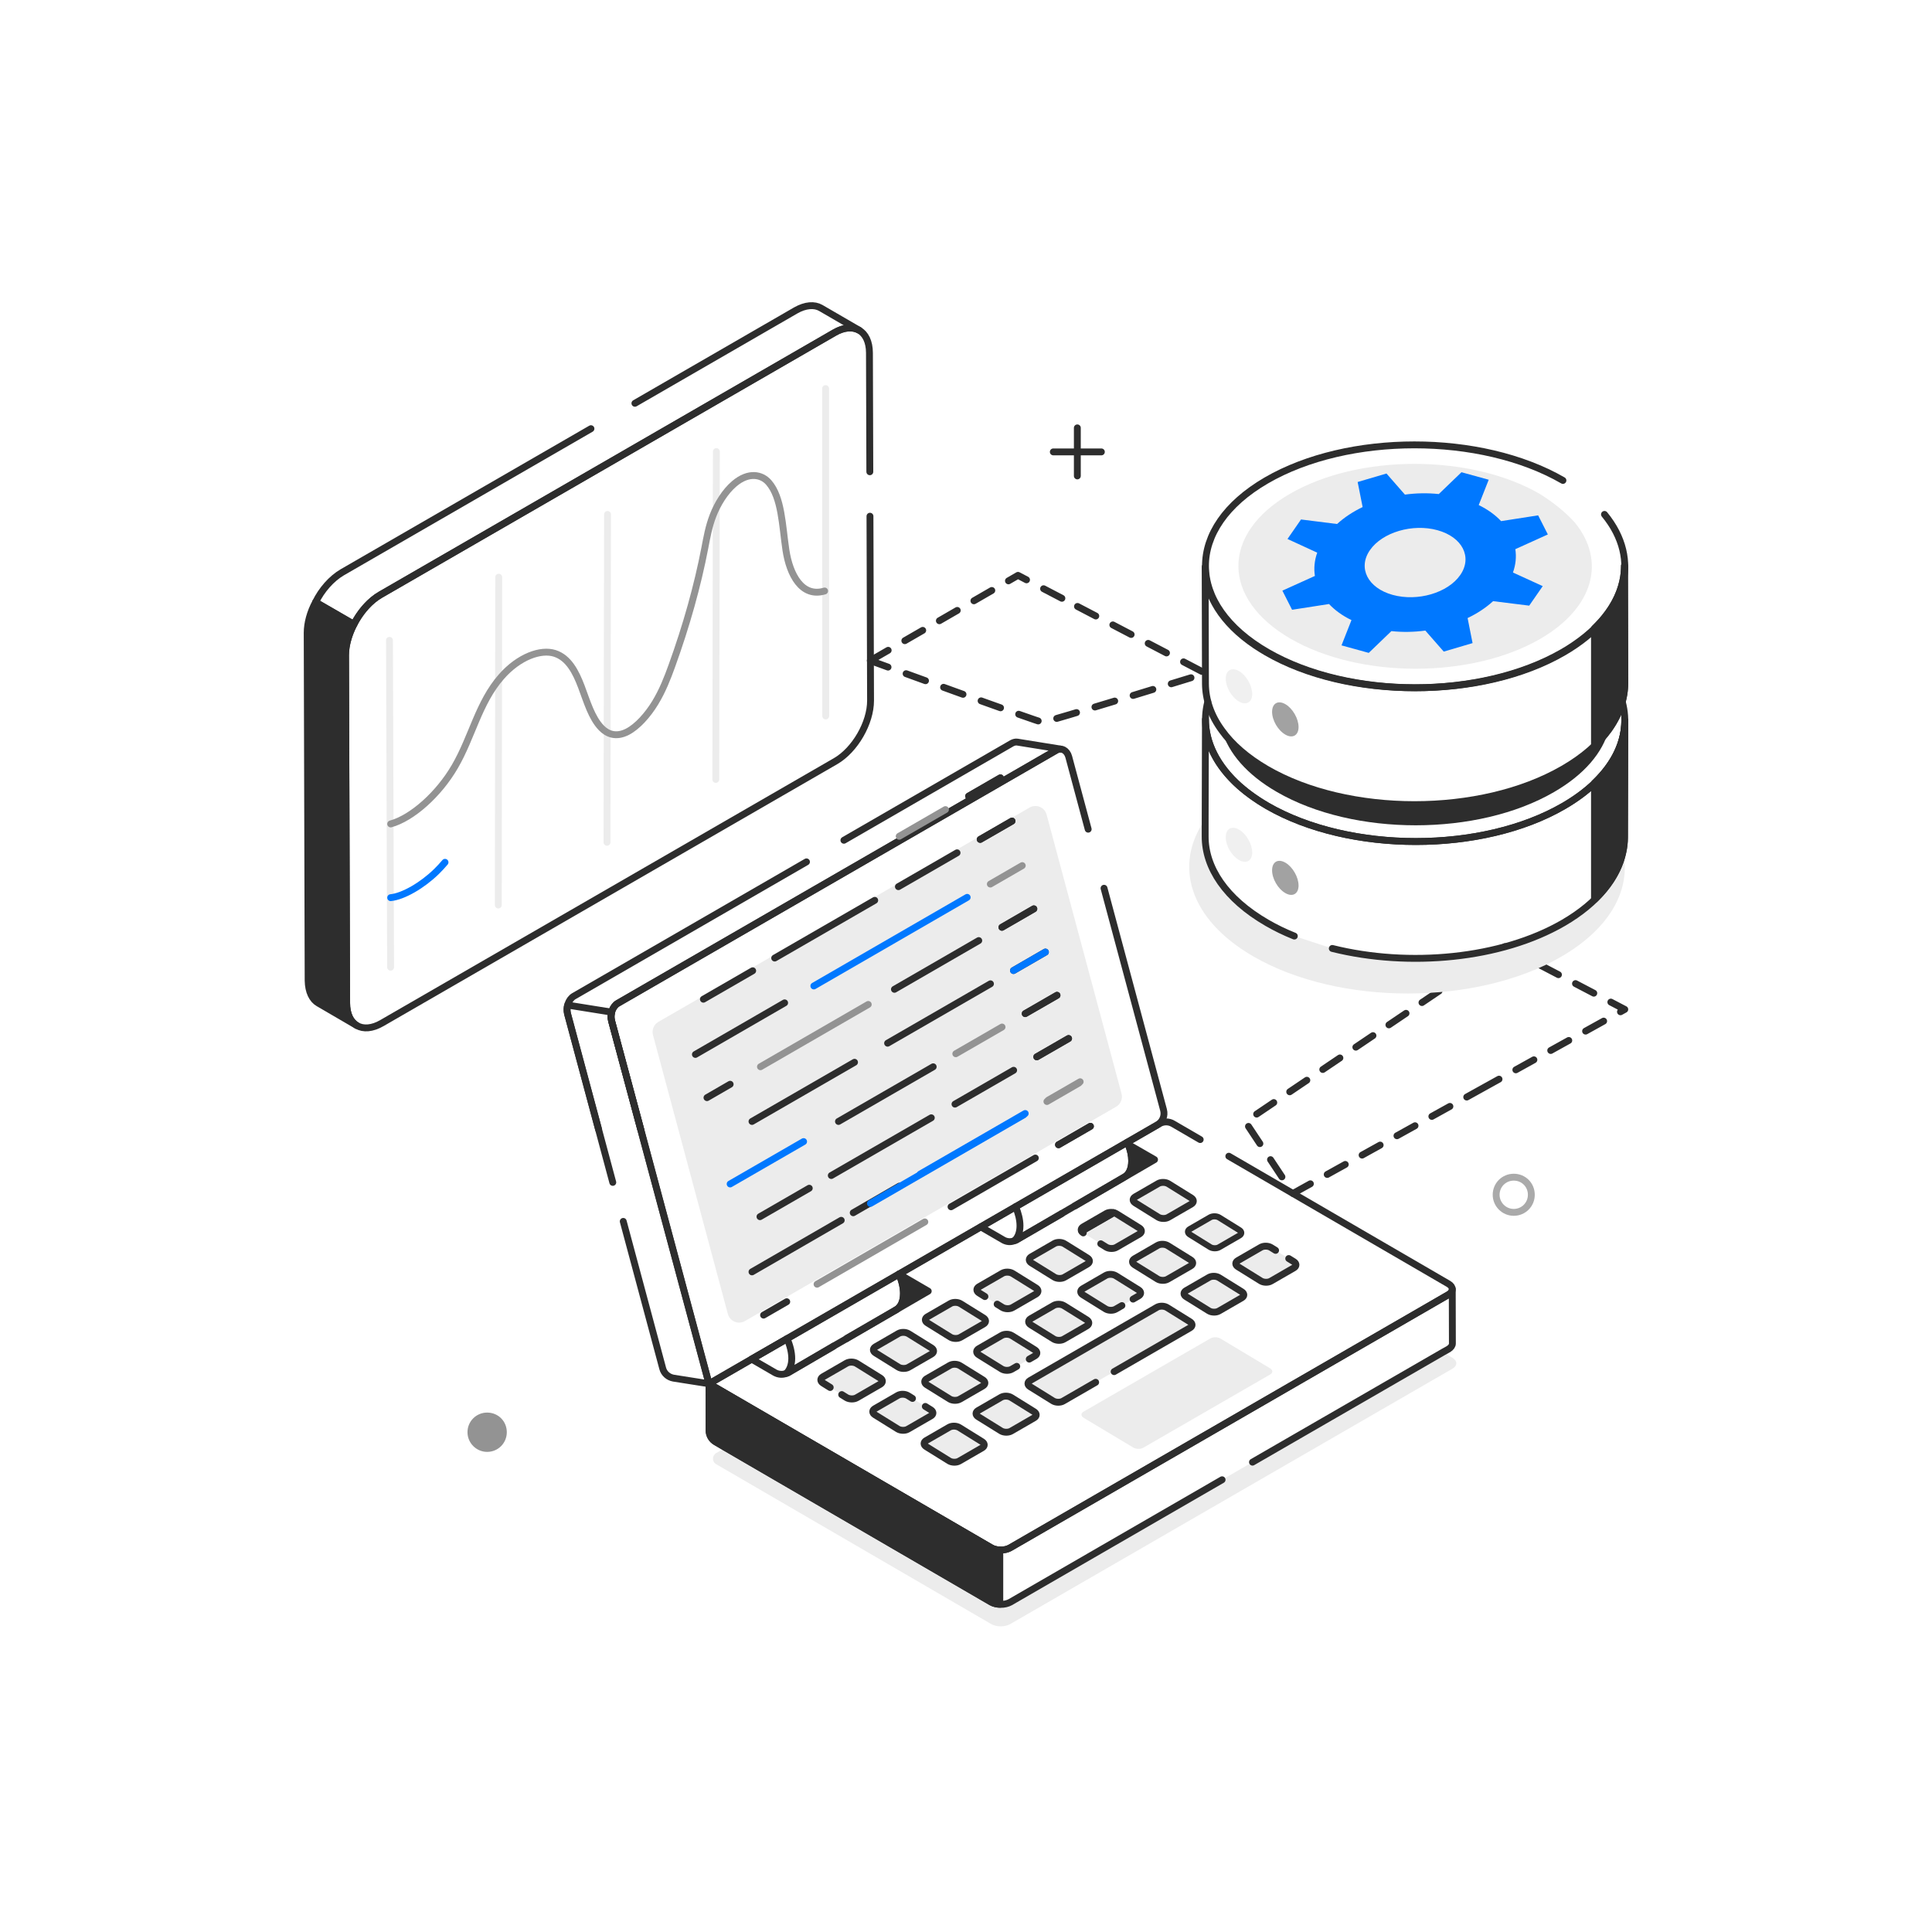 <?xml version="1.0" encoding="UTF-8"?> <svg xmlns="http://www.w3.org/2000/svg" width="512" height="512" viewBox="0 0 512 512" fill="none"><g clip-path="url(#clip0_11860_223416)"><path d="M315.316 325.724C314.661 326.102 314.657 326.734 315.321 327.146L320.689 330.482C321.339 330.886 322.407 330.916 323.062 330.538L328.452 327.425C329.107 327.047 329.111 326.399 328.46 325.994L323.094 322.66C322.43 322.247 321.361 322.234 320.706 322.612L315.316 325.724Z" fill="#ECECEC"></path><path d="M315.316 325.724C314.661 326.102 314.657 326.734 315.321 327.146L320.689 330.482C321.339 330.886 322.407 330.916 323.062 330.538L328.452 327.425C329.107 327.047 329.111 326.399 328.46 325.994L323.094 322.66C322.43 322.247 321.361 322.234 320.706 322.612L315.316 325.724Z" stroke="#2D2D2D" stroke-width="1.613" stroke-linecap="round" stroke-linejoin="round"></path><path d="M291.715 329.612L293.148 330.503C293.883 330.96 295.09 330.993 295.847 330.557L301.941 327.038C302.681 326.611 302.669 325.886 301.934 325.429L295.867 321.659C295.116 321.193 293.924 321.169 293.184 321.596L287.09 325.115C286.333 325.551 286.33 326.266 287.081 326.732" fill="#ECECEC"></path><path d="M291.715 329.612L293.148 330.503C293.883 330.96 295.09 330.993 295.847 330.557L301.941 327.038C302.681 326.611 302.669 325.886 301.934 325.429L295.867 321.659C295.116 321.193 293.924 321.169 293.184 321.596L287.09 325.115C286.333 325.551 286.33 326.266 287.081 326.732" stroke="#2D2D2D" stroke-width="1.824" stroke-linecap="round" stroke-linejoin="round"></path><path d="M300.275 344.283L301.738 343.438C302.475 343.013 302.464 342.291 301.732 341.836L295.688 338.079C294.941 337.615 293.753 337.592 293.015 338.017L286.945 341.522C286.207 341.947 286.203 342.66 286.95 343.124L292.994 346.881C293.727 347.336 294.93 347.369 295.667 346.943L297.32 345.989" fill="#ECECEC"></path><path d="M300.275 344.283L301.738 343.438C302.475 343.013 302.464 342.291 301.732 341.836L295.688 338.079C294.941 337.615 293.753 337.592 293.015 338.017L286.945 341.522C286.207 341.947 286.203 342.66 286.95 343.124L292.994 346.881C293.727 347.336 294.93 347.369 295.667 346.943L297.32 345.989" stroke="#2D2D2D" stroke-width="1.817" stroke-linecap="round" stroke-linejoin="round"></path><path d="M264.268 345.622L265.607 346.454C266.352 346.917 267.576 346.951 268.326 346.518L274.499 342.953C275.249 342.52 275.255 341.777 274.51 341.314L268.363 337.494C267.603 337.021 266.379 337.007 265.628 337.44L259.455 341.004C258.705 341.437 258.701 342.161 259.461 342.634L261.005 343.595" fill="#ECECEC"></path><path d="M264.268 345.622L265.607 346.454C266.352 346.917 267.576 346.951 268.326 346.518L274.499 342.953C275.249 342.52 275.255 341.777 274.51 341.314L268.363 337.494C267.603 337.021 266.379 337.007 265.628 337.44L259.455 341.004C258.705 341.437 258.701 342.161 259.461 342.634L261.005 343.595" stroke="#2D2D2D" stroke-width="1.848" stroke-linecap="round" stroke-linejoin="round"></path><path d="M223.077 369.597L224.304 370.36C225.054 370.826 226.286 370.86 227.042 370.424L233.261 366.833C234.017 366.397 234.004 365.658 233.254 365.192L227.063 361.344C226.298 360.868 225.081 360.845 224.325 361.281L218.107 364.87C217.351 365.306 217.347 366.036 218.113 366.512L219.997 367.683" fill="#ECECEC"></path><path d="M223.077 369.597L224.304 370.36C225.054 370.826 226.286 370.86 227.042 370.424L233.261 366.833C234.017 366.397 234.004 365.658 233.254 365.192L227.063 361.344C226.298 360.868 225.081 360.845 224.325 361.281L218.107 364.87C217.351 365.306 217.347 366.036 218.113 366.512L219.997 367.683" stroke="#2D2D2D" stroke-width="1.861" stroke-linecap="round" stroke-linejoin="round"></path><path d="M314.33 342.021C313.579 342.454 313.576 343.165 314.321 343.628L320.35 347.375C321.08 347.83 322.28 347.862 323.032 347.429L329.087 343.933C329.823 343.508 329.812 342.788 329.081 342.334L323.053 338.587C322.307 338.124 321.122 338.101 320.387 338.526L314.33 342.021Z" fill="#ECECEC"></path><path d="M314.33 342.021C313.579 342.454 313.576 343.165 314.321 343.628L320.35 347.375C321.08 347.83 322.28 347.862 323.032 347.429L329.087 343.933C329.823 343.508 329.812 342.788 329.081 342.334L323.053 338.587C322.307 338.124 321.122 338.101 320.387 338.526L314.33 342.021Z" stroke="#2D2D2D" stroke-width="1.812" stroke-linecap="round" stroke-linejoin="round"></path><path d="M245.618 365.362C244.878 365.789 244.858 366.513 245.608 366.979L251.673 370.748C252.408 371.205 253.63 371.229 254.37 370.802L260.462 367.285C261.202 366.858 261.19 366.134 260.455 365.677L254.391 361.908C253.641 361.442 252.449 361.419 251.709 361.846L245.618 365.362Z" fill="#ECECEC"></path><path d="M245.618 365.362C244.878 365.789 244.858 366.513 245.608 366.979L251.673 370.748C252.408 371.205 253.63 371.229 254.37 370.802L260.462 367.285C261.202 366.858 261.19 366.134 260.455 365.677L254.391 361.908C253.641 361.442 252.449 361.419 251.709 361.846L245.618 365.362Z" stroke="#2D2D2D" stroke-width="1.823" stroke-linecap="round" stroke-linejoin="round"></path><path d="M245.443 381.764C244.703 382.191 244.7 382.906 245.45 383.372L251.514 387.141C252.249 387.598 253.456 387.63 254.196 387.203L260.287 383.687C261.027 383.26 261.016 382.536 260.281 382.079L254.217 378.31C253.467 377.844 252.275 377.82 251.535 378.247L245.443 381.764Z" fill="#ECECEC"></path><path d="M245.443 381.764C244.703 382.191 244.7 382.906 245.45 383.372L251.514 387.141C252.249 387.598 253.456 387.63 254.196 387.203L260.287 383.687C261.027 383.26 261.016 382.536 260.281 382.079L254.217 378.31C253.467 377.844 252.275 377.82 251.535 378.247L245.443 381.764Z" stroke="#2D2D2D" stroke-width="1.823" stroke-linecap="round" stroke-linejoin="round"></path><path d="M169.814 299.331L162.082 270.536C161.623 268.772 162.364 266.691 163.74 265.88L279.875 198.852C280.228 198.64 280.616 198.499 281.004 198.499L269.609 196.665C269.15 196.595 268.692 196.7 268.198 196.947L223.643 222.676" stroke="#2D2D2D" stroke-width="1.823" stroke-linecap="round" stroke-linejoin="round"></path><path d="M213.724 228.404L152.063 264.01C150.687 264.821 149.947 266.903 150.406 268.667L158.639 299.331" stroke="#2D2D2D" stroke-width="1.823" stroke-linecap="round" stroke-linejoin="round"></path><path d="M384.899 362.729L267.72 430.397C266.335 431.199 264.074 431.199 262.689 430.397L189.807 388.032C188.64 387.376 188.677 385.735 189.807 385.079L192.286 383.657L262.725 424.601C264.11 425.367 266.335 425.367 267.72 424.601L323.867 392.152L331.924 387.485L382.384 358.354L384.936 359.849C386.285 360.651 386.284 361.927 384.899 362.729Z" fill="#ECECEC"></path><path d="M323.867 392.152L267.72 424.601C266.335 425.367 264.11 425.367 262.725 424.601L192.286 383.657L189.698 382.126C188.604 381.506 187.911 380.339 187.911 379.099V366.704L204.719 376.475L262.689 410.199C264.074 411.001 266.298 410.965 267.683 410.199L369.951 351.135L383.806 343.114C384.535 342.713 384.863 342.203 384.863 341.656L384.899 356.021C384.899 356.568 384.571 357.079 383.878 357.516L382.384 358.354L331.924 387.485" stroke="#2D2D2D" stroke-width="1.823" stroke-linecap="round" stroke-linejoin="round"></path><path d="M264.956 410.759C264.134 410.732 263.323 410.559 262.693 410.188L187.894 366.72L187.924 379.091C187.927 380.345 188.596 381.502 189.68 382.132L262.728 424.583C263.348 424.933 264.147 425.103 264.956 425.137V410.759Z" fill="#2D2D2D"></path><path d="M264.956 410.759C264.134 410.732 263.323 410.559 262.693 410.188L187.894 366.72L187.924 379.091C187.927 380.345 188.596 381.502 189.68 382.132L262.728 424.583C263.348 424.933 264.147 425.103 264.956 425.137V410.759Z" stroke="#2D2D2D" stroke-width="1.823" stroke-linecap="round" stroke-linejoin="round"></path><path d="M318.064 301.999L310.821 297.79C309.728 297.155 308.379 297.152 307.284 297.784L187.882 366.721L262.665 410.18C264.038 410.978 266.287 410.981 267.662 410.187L383.845 343.109C385.214 342.319 385.215 341.023 383.849 340.229L325.652 306.408" stroke="#2D2D2D" stroke-width="1.823" stroke-linecap="round" stroke-linejoin="round"></path><path d="M208.583 354.781L199.177 360.177L205.339 363.75C206.25 364.26 207.381 364.37 208.365 363.969C208.547 363.933 208.73 363.859 208.912 363.75L220.87 356.787V356.75" stroke="#2D2D2D" stroke-width="1.823" stroke-linecap="round" stroke-linejoin="round"></path><path d="M224.37 354.708L237.459 347.125L224.37 354.745V354.708Z" fill="#2D2D2D"></path><path d="M224.37 354.708L237.459 347.125L224.37 354.745V354.708Z" stroke="#2D2D2D" stroke-width="1.823" stroke-linecap="round" stroke-linejoin="round"></path><path d="M245.99 342.166L237.459 347.125C238.698 346.432 239.428 344.937 239.428 342.786C239.428 341.145 238.991 339.36 238.225 337.646L245.99 342.166Z" fill="#2D2D2D"></path><path d="M245.99 342.166L237.459 347.125C238.698 346.432 239.428 344.937 239.428 342.786C239.428 341.145 238.991 339.36 238.225 337.646L245.99 342.166Z" stroke="#2D2D2D" stroke-width="1.823" stroke-linecap="round" stroke-linejoin="round"></path><path d="M238.225 337.646C238.991 339.36 239.428 341.145 239.428 342.786C239.428 344.937 238.699 346.432 237.459 347.125L224.37 354.709V354.745L220.87 356.75L208.912 363.75C208.73 363.859 208.547 363.933 208.365 363.969C209.24 363.167 209.823 361.781 209.823 359.995C209.823 358.354 209.349 356.495 208.583 354.781V354.745" stroke="#2D2D2D" stroke-width="1.823" stroke-linecap="round" stroke-linejoin="round"></path><path d="M281.356 321.604V321.64L269.397 328.567C269.215 328.676 269.032 328.75 268.85 328.786C267.866 329.224 266.735 329.114 265.824 328.567L259.918 325.14" stroke="#2D2D2D" stroke-width="1.823" stroke-linecap="round" stroke-linejoin="round"></path><path d="M305.965 307.313L284.856 319.599V319.563L297.944 311.943C299.184 311.287 299.913 309.756 299.913 307.641C299.913 306.256 299.585 304.76 299.002 303.302L305.965 307.313Z" fill="#2D2D2D"></path><path d="M305.965 307.313L284.856 319.599V319.563L297.944 311.943C299.184 311.287 299.913 309.756 299.913 307.641C299.913 306.256 299.585 304.76 299.002 303.302L305.965 307.313Z" stroke="#2D2D2D" stroke-width="1.823" stroke-linecap="round" stroke-linejoin="round"></path><path d="M298.747 302.719C298.856 302.901 298.929 303.12 299.002 303.302C299.585 304.76 299.913 306.256 299.913 307.641C299.913 309.756 299.184 311.287 297.944 311.943L284.856 319.563L281.356 321.605L269.397 328.568C269.215 328.677 269.032 328.751 268.85 328.787C269.725 328.021 270.309 326.636 270.309 324.85C270.309 323.246 269.871 321.495 269.142 319.818V319.782" stroke="#2D2D2D" stroke-width="1.823" stroke-linecap="round" stroke-linejoin="round"></path><path d="M162.393 313.346L150.398 268.654C150.222 267.913 150.221 267.101 150.433 266.36L162.112 268.23C161.9 268.971 161.9 269.783 162.076 270.524L187.903 366.704L178.483 365.222C177.107 364.975 175.978 363.988 175.625 362.647L165.167 323.682" stroke="#2D2D2D" stroke-width="1.823" stroke-linecap="round" stroke-linejoin="round"></path><path d="M288.379 219.742L283.234 200.576C282.763 198.821 281.25 198.033 279.876 198.826L163.706 265.897C162.332 266.69 161.592 268.779 162.063 270.534L187.882 366.72L306.708 298.116C308.091 297.317 308.765 295.689 308.351 294.146L292.581 235.397" stroke="#2D2D2D" stroke-width="1.823" stroke-linecap="round" stroke-linejoin="round"></path><path d="M174.48 270.805L272.846 214.014C274.602 213 276.841 213.927 277.367 215.885L297.215 289.828C297.577 291.177 296.988 292.601 295.779 293.299L197.413 350.091C195.657 351.105 193.418 350.177 192.892 348.219L173.044 274.276C172.682 272.927 173.271 271.503 174.48 270.805Z" fill="#ECECEC"></path><path d="M338.045 331.362L336.834 330.609C336.084 330.143 334.876 330.128 334.136 330.555L328.045 334.072C327.305 334.499 327.301 335.214 328.051 335.68L334.115 339.449C334.85 339.906 336.057 339.938 336.797 339.511L342.889 335.995C343.629 335.568 343.633 334.835 342.898 334.378L341.528 333.526" fill="#ECECEC"></path><path d="M338.045 331.362L336.834 330.609C336.084 330.143 334.876 330.128 334.136 330.555L328.045 334.072C327.305 334.499 327.301 335.214 328.051 335.68L334.115 339.449C334.85 339.906 336.057 339.938 336.797 339.511L342.889 335.995C343.629 335.568 343.633 334.835 342.898 334.378L341.528 333.526" stroke="#2D2D2D" stroke-width="1.823" stroke-linecap="round" stroke-linejoin="round"></path><path d="M273.146 349.468C272.406 349.895 272.403 350.609 273.153 351.075L279.217 354.844C279.952 355.301 281.159 355.334 281.899 354.907L287.99 351.39C288.73 350.963 288.735 350.23 288 349.773L281.935 346.005C281.185 345.539 279.978 345.524 279.238 345.951L273.146 349.468Z" fill="#ECECEC"></path><path d="M273.146 349.468C272.406 349.895 272.403 350.609 273.153 351.075L279.217 354.844C279.952 355.301 281.159 355.334 281.899 354.907L287.99 351.39C288.73 350.963 288.735 350.23 288 349.773L281.935 346.005C281.185 345.539 279.978 345.524 279.238 345.951L273.146 349.468Z" stroke="#2D2D2D" stroke-width="1.823" stroke-linecap="round" stroke-linejoin="round"></path><path d="M300.691 333.564C299.935 334 299.931 334.715 300.681 335.181L306.746 338.949C307.481 339.406 308.687 339.439 309.443 339.003L315.534 335.487C316.274 335.06 316.263 334.336 315.528 333.879L309.464 330.11C308.714 329.644 307.522 329.62 306.782 330.047L300.691 333.564Z" fill="#ECECEC"></path><path d="M300.691 333.564C299.935 334 299.931 334.715 300.681 335.181L306.746 338.949C307.481 339.406 308.687 339.439 309.443 339.003L315.534 335.487C316.274 335.06 316.263 334.336 315.528 333.879L309.464 330.11C308.714 329.644 307.522 329.62 306.782 330.047L300.691 333.564Z" stroke="#2D2D2D" stroke-width="1.823" stroke-linecap="round" stroke-linejoin="round"></path><path d="M273.321 333.065C272.581 333.492 272.577 334.207 273.327 334.673L279.391 338.441C280.126 338.898 281.333 338.931 282.073 338.504L288.165 334.988C288.905 334.561 288.893 333.837 288.158 333.38L282.094 329.611C281.344 329.145 280.152 329.121 279.412 329.548L273.321 333.065Z" fill="#ECECEC"></path><path d="M273.321 333.065C272.581 333.492 272.577 334.207 273.327 334.673L279.391 338.441C280.126 338.898 281.333 338.931 282.073 338.504L288.165 334.988C288.905 334.561 288.893 333.837 288.158 333.38L282.094 329.611C281.344 329.145 280.152 329.121 279.412 329.548L273.321 333.065Z" stroke="#2D2D2D" stroke-width="1.823" stroke-linecap="round" stroke-linejoin="round"></path><path d="M300.849 317.172C300.109 317.599 300.106 318.314 300.856 318.78L306.92 322.549C307.655 323.006 308.862 323.039 309.602 322.612L315.693 319.095C316.433 318.668 316.438 317.935 315.703 317.478L309.638 313.709C308.888 313.243 307.681 313.229 306.941 313.656L300.849 317.172Z" fill="#ECECEC"></path><path d="M300.849 317.172C300.109 317.599 300.106 318.314 300.856 318.78L306.92 322.549C307.655 323.006 308.862 323.039 309.602 322.612L315.693 319.095C316.433 318.668 316.438 317.935 315.703 317.478L309.638 313.709C308.888 313.243 307.681 313.229 306.941 313.656L300.849 317.172Z" stroke="#2D2D2D" stroke-width="1.823" stroke-linecap="round" stroke-linejoin="round"></path><path d="M272.765 360.18L274.234 359.333C274.974 358.906 274.962 358.182 274.227 357.725L268.163 353.956C267.413 353.49 266.221 353.466 265.481 353.893L259.374 357.419C258.634 357.846 258.63 358.561 259.38 359.027L265.445 362.796C266.18 363.253 267.387 363.285 268.127 362.858L269.45 362.095" fill="#ECECEC"></path><path d="M272.765 360.18L274.234 359.333C274.974 358.906 274.962 358.182 274.227 357.725L268.163 353.956C267.413 353.49 266.221 353.466 265.481 353.893L259.374 357.419C258.634 357.846 258.63 358.561 259.38 359.027L265.445 362.796C266.18 363.253 267.387 363.285 268.127 362.858L269.45 362.095" stroke="#2D2D2D" stroke-width="1.823" stroke-linecap="round" stroke-linejoin="round"></path><path d="M295.254 363.498L315.36 351.889C316.1 351.462 316.089 350.739 315.354 350.282L309.289 346.513C308.539 346.047 307.347 346.023 306.607 346.45L272.972 365.869C272.232 366.296 272.228 367.011 272.978 367.477L279.042 371.246C279.777 371.703 280.984 371.736 281.724 371.309L290.36 366.323" fill="#ECECEC"></path><path d="M295.254 363.498L315.36 351.889C316.1 351.462 316.089 350.739 315.354 350.282L309.289 346.513C308.539 346.047 307.347 346.023 306.607 346.45L272.972 365.869C272.232 366.296 272.228 367.011 272.978 367.477L279.042 371.246C279.777 371.703 280.984 371.736 281.724 371.309L290.36 366.323" stroke="#2D2D2D" stroke-width="1.823" stroke-linecap="round" stroke-linejoin="round"></path><path d="M336.622 364.245C337.362 363.818 337.351 363.095 336.616 362.638L323.464 354.75C322.714 354.284 321.522 354.26 320.782 354.687L287.146 374.107C286.406 374.534 286.403 375.249 287.153 375.715L300.304 383.602C301.039 384.059 302.246 384.092 302.986 383.665L336.622 364.245Z" fill="#ECECEC"></path><path d="M259.215 373.811C258.475 374.238 258.456 374.962 259.206 375.428L265.27 379.196C266.005 379.653 267.228 379.677 267.968 379.25L274.059 375.733C274.799 375.306 274.788 374.583 274.053 374.126L267.989 370.357C267.239 369.891 266.047 369.867 265.307 370.294L259.215 373.811Z" fill="#ECECEC"></path><path d="M259.215 373.811C258.475 374.238 258.456 374.962 259.206 375.428L265.27 379.196C266.005 379.653 267.228 379.677 267.968 379.25L274.059 375.733C274.799 375.306 274.788 374.583 274.053 374.126L267.989 370.357C267.239 369.891 266.047 369.867 265.307 370.294L259.215 373.811Z" stroke="#2D2D2D" stroke-width="1.823" stroke-linecap="round" stroke-linejoin="round"></path><path d="M241.816 370.602L240.619 369.858C239.869 369.392 238.677 369.368 237.937 369.795L231.845 373.312C231.105 373.739 231.102 374.453 231.852 374.919L237.916 378.688C238.651 379.145 239.858 379.178 240.598 378.751L246.689 375.234C247.429 374.807 247.418 374.084 246.683 373.627L245.221 372.718" fill="#ECECEC"></path><path d="M241.816 370.602L240.619 369.858C239.869 369.392 238.677 369.368 237.937 369.795L231.845 373.312C231.105 373.739 231.102 374.453 231.852 374.919L237.916 378.688C238.651 379.145 239.858 379.178 240.598 378.751L246.689 375.234C247.429 374.807 247.418 374.084 246.683 373.627L245.221 372.718" stroke="#2D2D2D" stroke-width="1.823" stroke-linecap="round" stroke-linejoin="round"></path><path d="M245.776 348.969C245.036 349.396 245.033 350.11 245.783 350.576L251.847 354.345C252.582 354.802 253.789 354.835 254.529 354.408L260.636 350.882C261.376 350.455 261.365 349.731 260.63 349.274L254.565 345.506C253.815 345.04 252.623 345.016 251.883 345.443L245.776 348.969Z" fill="#ECECEC"></path><path d="M245.776 348.969C245.036 349.396 245.033 350.11 245.783 350.576L251.847 354.345C252.582 354.802 253.789 354.835 254.529 354.408L260.636 350.882C261.376 350.455 261.365 349.731 260.63 349.274L254.565 345.506C253.815 345.04 252.623 345.016 251.883 345.443L245.776 348.969Z" stroke="#2D2D2D" stroke-width="1.823" stroke-linecap="round" stroke-linejoin="round"></path><path d="M232.02 356.911C231.28 357.338 231.26 358.062 232.01 358.528L238.075 362.297C238.81 362.754 240.032 362.777 240.772 362.35L246.864 358.834C247.604 358.407 247.593 357.683 246.858 357.226L240.793 353.457C240.043 352.991 238.851 352.967 238.111 353.394L232.02 356.911Z" fill="#ECECEC"></path><path d="M232.02 356.911C231.28 357.338 231.26 358.062 232.01 358.528L238.075 362.297C238.81 362.754 240.032 362.777 240.772 362.35L246.864 358.834C247.604 358.407 247.593 357.683 246.858 357.226L240.793 353.457C240.043 352.991 238.851 352.967 238.111 353.394L232.02 356.911Z" stroke="#2D2D2D" stroke-width="1.823" stroke-linecap="round" stroke-linejoin="round"></path><path d="M259.765 222.446L268.188 217.592" stroke="#2D2D2D" stroke-width="1.823" stroke-linecap="round" stroke-linejoin="round"></path><path d="M238.086 234.974L253.626 226.004" stroke="#2D2D2D" stroke-width="1.823" stroke-linecap="round" stroke-linejoin="round"></path><path d="M205.304 253.895L231.806 238.598" stroke="#2D2D2D" stroke-width="1.823" stroke-linecap="round" stroke-linejoin="round"></path><path d="M186.407 264.801L199.467 257.263" stroke="#2D2D2D" stroke-width="1.823" stroke-linecap="round" stroke-linejoin="round"></path><path d="M259.765 222.446L268.188 217.592" stroke="#2D2D2D" stroke-width="1.823" stroke-linecap="round" stroke-linejoin="round"></path><path d="M256.696 210.99L265.118 206.136" stroke="#2D2D2D" stroke-width="1.823" stroke-linecap="round" stroke-linejoin="round"></path><path d="M238.301 221.622L250.557 214.548" stroke="#939393" stroke-width="1.823" stroke-linecap="round" stroke-linejoin="round"></path><path d="M256.696 210.99L265.118 206.136" stroke="#2D2D2D" stroke-width="1.823" stroke-linecap="round" stroke-linejoin="round"></path><path d="M243.869 311.147L271.692 295.089" stroke="#0078FF" stroke-width="1.823" stroke-linecap="round" stroke-linejoin="round"></path><path d="M226.116 321.394L238.339 314.339" stroke="#2D2D2D" stroke-width="1.823" stroke-linecap="round" stroke-linejoin="round"></path><path d="M277.831 291.531L286.253 286.677" stroke="#939393" stroke-width="1.823" stroke-linecap="round" stroke-linejoin="round"></path><path d="M274.761 280.075L283.184 275.221" stroke="#2D2D2D" stroke-width="1.823" stroke-linecap="round" stroke-linejoin="round"></path><path d="M253.082 292.603L268.623 283.633" stroke="#2D2D2D" stroke-width="1.823" stroke-linecap="round" stroke-linejoin="round"></path><path d="M220.3 311.523L246.803 296.227" stroke="#2D2D2D" stroke-width="1.823" stroke-linecap="round" stroke-linejoin="round"></path><path d="M201.404 322.43L214.463 314.892" stroke="#2D2D2D" stroke-width="1.823" stroke-linecap="round" stroke-linejoin="round"></path><path d="M274.761 280.075L283.184 275.221" stroke="#2D2D2D" stroke-width="1.823" stroke-linecap="round" stroke-linejoin="round"></path><path d="M271.692 268.619L280.115 263.765" stroke="#2D2D2D" stroke-width="1.823" stroke-linecap="round" stroke-linejoin="round"></path><path d="M253.297 279.251L265.554 272.177" stroke="#939393" stroke-width="1.823" stroke-linecap="round" stroke-linejoin="round"></path><path d="M222.204 297.197L247.304 282.71" stroke="#2D2D2D" stroke-width="1.823" stroke-linecap="round" stroke-linejoin="round"></path><path d="M193.497 313.764L212.959 302.532" stroke="#0078FF" stroke-width="1.823" stroke-linecap="round" stroke-linejoin="round"></path><path d="M271.692 268.619L280.115 263.765" stroke="#2D2D2D" stroke-width="1.823" stroke-linecap="round" stroke-linejoin="round"></path><path d="M268.587 257.198L277.045 252.309" stroke="#2D2D2D" stroke-width="1.823" stroke-linecap="round" stroke-linejoin="round"></path><path d="M235.224 276.455L262.484 260.721" stroke="#2D2D2D" stroke-width="1.823" stroke-linecap="round" stroke-linejoin="round"></path><path d="M199.286 297.197L226.456 281.515" stroke="#2D2D2D" stroke-width="1.823" stroke-linecap="round" stroke-linejoin="round"></path><path d="M268.587 257.198L277.045 252.309" stroke="#0078FF" stroke-width="1.823" stroke-linecap="round" stroke-linejoin="round"></path><path d="M265.518 245.742L273.976 240.852" stroke="#2D2D2D" stroke-width="1.823" stroke-linecap="round" stroke-linejoin="round"></path><path d="M237.037 262.177L259.379 249.265" stroke="#2D2D2D" stroke-width="1.823" stroke-linecap="round" stroke-linejoin="round"></path><path d="M201.531 282.697L230.091 266.191" stroke="#939393" stroke-width="1.823" stroke-linecap="round" stroke-linejoin="round"></path><path d="M187.359 290.889L193.497 287.341" stroke="#2D2D2D" stroke-width="1.823" stroke-linecap="round" stroke-linejoin="round"></path><path d="M265.518 245.742L273.976 240.852" stroke="#2D2D2D" stroke-width="1.823" stroke-linecap="round" stroke-linejoin="round"></path><path d="M215.681 261.29L256.31 237.808" stroke="#0078FF" stroke-width="1.823" stroke-linecap="round" stroke-linejoin="round"></path><path d="M184.29 279.432L207.934 265.767" stroke="#2D2D2D" stroke-width="1.823" stroke-linecap="round" stroke-linejoin="round"></path><path d="M262.449 234.286L270.907 229.396" stroke="#939393" stroke-width="1.823" stroke-linecap="round" stroke-linejoin="round"></path><path d="M286.688 326.247L295.111 321.394" stroke="#2D2D2D" stroke-width="1.823" stroke-linecap="round" stroke-linejoin="round"></path><path d="M286.688 326.247L295.111 321.394" stroke="#2D2D2D" stroke-width="1.823" stroke-linecap="round" stroke-linejoin="round"></path><path d="M280.514 303.37L288.972 298.48" stroke="#2D2D2D" stroke-width="1.823" stroke-linecap="round" stroke-linejoin="round"></path><path d="M252.033 319.806L274.376 306.893" stroke="#2D2D2D" stroke-width="1.823" stroke-linecap="round" stroke-linejoin="round"></path><path d="M216.527 340.326L245.087 323.819" stroke="#939393" stroke-width="1.823" stroke-linecap="round" stroke-linejoin="round"></path><path d="M202.355 348.517L208.494 344.97" stroke="#2D2D2D" stroke-width="1.823" stroke-linecap="round" stroke-linejoin="round"></path><path d="M280.514 303.37L288.972 298.48" stroke="#2D2D2D" stroke-width="1.823" stroke-linecap="round" stroke-linejoin="round"></path><path d="M230.678 318.918L271.306 295.437" stroke="#0078FF" stroke-width="1.823" stroke-linecap="round" stroke-linejoin="round"></path><path d="M199.286 337.061L222.93 323.396" stroke="#2D2D2D" stroke-width="1.823" stroke-linecap="round" stroke-linejoin="round"></path><path d="M277.445 291.914L285.903 287.024" stroke="#939393" stroke-width="1.823" stroke-linecap="round" stroke-linejoin="round"></path><path d="M393.483 288.08C369.465 301.403 342.643 316.282 342.643 316.282L330.036 297.269L398.79 250.874M398.79 250.874L408.78 256.088L430.582 267.5C430.582 267.5 412.954 277.279 393.483 288.08" stroke="#2D2D2D" stroke-width="1.823" stroke-linecap="round" stroke-linejoin="round" stroke-dasharray="5.47 5.1"></path><path d="M413.811 253.499C391.352 266.551 354.821 266.551 332.216 253.499C315.19 243.692 310.887 229.254 319.382 217.15V221.634C319.346 229.91 324.815 238.223 335.789 244.567C338.049 245.879 340.456 247.046 343.008 248.067L353.071 251.348C373.378 256.416 397.806 254.156 414.322 244.567C423.473 239.244 428.723 232.535 430.108 225.608C432.332 235.525 426.9 245.879 413.811 253.499Z" fill="#ECECEC"></path><path d="M343.008 248.068C340.456 247.047 338.049 245.88 335.789 244.568C324.815 238.224 319.346 229.911 319.382 221.635V217.151L319.455 190.645C319.455 196.807 322.482 202.968 328.534 208.364C330.612 210.187 333.055 211.937 335.862 213.578C357.664 226.156 392.811 226.156 414.431 213.578C416.254 212.521 417.931 211.39 419.462 210.223C426.863 204.535 430.582 197.754 430.582 190.973L430.51 221.927C430.51 223.167 430.363 224.406 430.108 225.609C428.723 232.536 423.473 239.245 414.322 244.568C397.806 254.157 373.378 256.417 353.071 251.349" stroke="#2D2D2D" stroke-width="1.823" stroke-linecap="round" stroke-linejoin="round"></path><path d="M422.554 207.503V238.393C427.813 233.347 430.485 227.652 430.501 221.937L430.588 190.959C430.572 196.707 427.874 202.436 422.554 207.503Z" fill="#2D2D2D"></path><path d="M422.554 207.503V238.393C427.813 233.347 430.485 227.652 430.501 221.937L430.588 190.959C430.572 196.707 427.874 202.436 422.554 207.503Z" stroke="#2D2D2D" stroke-width="1.823" stroke-linecap="round" stroke-linejoin="round"></path><path d="M429.926 185.977V186.014C432.551 195.749 427.374 206.066 414.431 213.577C392.811 226.155 357.665 226.155 335.862 213.577C322.846 206.066 317.559 195.712 320.075 185.977V185.941" stroke="#2D2D2D" stroke-width="1.823" stroke-linecap="round" stroke-linejoin="round"></path><path d="M426.353 193.343C424.749 199.432 419.9 205.228 411.843 209.895C391.645 221.635 358.794 221.671 338.414 209.895C330.429 205.301 325.58 199.577 323.83 193.598C326.491 197.317 330.466 200.781 335.643 203.807C357.263 216.385 392.374 216.385 414.176 203.807C419.572 200.708 423.619 197.135 426.353 193.343Z" fill="#2D2D2D"></path><path d="M430.582 180.873C430.618 185.102 429.197 189.331 426.353 193.342C423.619 197.134 419.572 200.707 414.176 203.806C392.374 216.384 357.263 216.384 335.643 203.806C330.466 200.78 326.491 197.316 323.83 193.597C320.913 189.66 319.491 185.43 319.455 181.201L319.382 150.211C319.382 157.649 323.83 165.086 332.726 171.065C333.601 171.648 334.55 172.232 335.534 172.815C357.154 185.393 392.3 185.43 414.103 172.852C415.124 172.269 416.109 171.649 417.02 171.029C426.025 164.977 430.51 157.43 430.51 149.919L430.582 180.873Z" stroke="#2D2D2D" stroke-width="1.823" stroke-linecap="round" stroke-linejoin="round"></path><path d="M422.554 197.571C427.906 192.454 430.604 186.671 430.588 180.883L430.5 149.904C430.516 155.659 427.845 161.409 422.554 166.505V197.571Z" fill="#2D2D2D"></path><path d="M422.554 197.571C427.906 192.454 430.604 186.671 430.588 180.883L430.5 149.904C430.516 155.659 427.845 161.409 422.554 166.505V197.571Z" stroke="#2D2D2D" stroke-width="1.823" stroke-linecap="round" stroke-linejoin="round"></path><path d="M425.205 136.323C435.014 148.268 431.416 162.959 414.425 172.833C392.802 185.399 357.662 185.414 335.874 172.834C314.11 160.268 313.97 139.886 335.593 127.32C357.216 114.754 392.429 114.754 414.193 127.32" stroke="#2D2D2D" stroke-width="1.823" stroke-linecap="round" stroke-linejoin="round"></path><path d="M417.348 138.471C414.796 135.664 411.66 133.148 408.051 130.888C389.676 120.278 360.035 120.278 341.805 130.888C323.539 141.497 323.684 158.67 342.023 169.279C360.398 179.889 390.003 179.852 408.233 169.279C422.525 160.93 425.588 148.57 417.348 138.471Z" fill="#ECECEC"></path><g opacity="0.138"><path d="M328.368 177.857C330.28 178.961 331.853 181.686 331.847 183.918C331.841 186.15 330.257 187.018 328.345 185.914C326.372 184.775 324.829 182.102 324.835 179.87C324.841 177.638 326.395 176.718 328.368 177.857Z" fill="#939393"></path></g><g opacity="0.862"><path d="M340.651 186.621C342.563 187.725 344.137 190.45 344.131 192.682C344.125 194.914 342.54 195.782 340.628 194.678C338.655 193.539 337.113 190.866 337.119 188.634C337.125 186.402 338.678 185.482 340.651 186.621Z" fill="#939393"></path></g><g opacity="0.138"><path d="M328.368 219.857C330.28 220.961 331.853 223.686 331.847 225.918C331.841 228.15 330.257 229.018 328.345 227.914C326.372 226.775 324.829 224.102 324.835 221.87C324.841 219.638 326.395 218.718 328.368 219.857Z" fill="#939393"></path></g><g opacity="0.862"><path d="M340.651 228.621C342.563 229.725 344.137 232.45 344.131 234.682C344.125 236.914 342.54 237.782 340.628 236.678C338.655 235.539 337.113 232.866 337.119 230.634C337.125 228.402 338.678 227.482 340.651 228.621Z" fill="#939393"></path></g><path d="M285.547 160.714C300.098 168.316 319.463 178.434 319.463 178.434C319.463 178.434 277.342 191.411 276.323 191.411C275.304 191.411 230.637 175.074 230.637 175.074M230.637 175.074L269.778 152.475C269.778 152.475 276.791 156.139 285.547 160.714" stroke="#2D2D2D" stroke-width="1.823" stroke-linecap="round" stroke-linejoin="round" stroke-dasharray="5.47 5.1"></path><path d="M81.407 167.734L81.66 259.876C81.711 262.813 82.723 264.889 84.394 265.851L94.553 271.775C92.882 270.813 91.869 268.736 91.869 265.8L91.566 173.657C91.566 171.024 92.426 168.088 93.793 165.455L83.635 159.582C82.217 162.215 81.407 165.101 81.407 167.734Z" fill="#2D2D2D"></path><path d="M81.407 167.734L81.66 259.876C81.711 262.813 82.723 264.889 84.394 265.851L94.553 271.775C92.882 270.813 91.869 268.736 91.869 265.8L91.566 173.657C91.566 171.024 92.426 168.088 93.793 165.455L83.635 159.582C82.217 162.215 81.407 165.101 81.407 167.734Z" stroke="#2D2D2D" stroke-width="1.823" stroke-linecap="round" stroke-linejoin="round"></path><path d="M156.607 113.606L90.673 151.683C87.838 153.354 85.255 156.291 83.635 159.582L93.793 165.455C95.464 162.164 97.996 159.227 100.831 157.607L221.083 88.19C223.665 86.671 225.995 86.569 227.716 87.531L217.507 81.608C215.836 80.646 213.456 80.797 210.874 82.266L168.258 106.877" stroke="#2D2D2D" stroke-width="1.823" stroke-linecap="round" stroke-linejoin="round"></path><path d="M230.513 125.023L230.413 93.507C230.396 87.6 226.212 85.216 221.072 88.184L100.848 157.596C95.708 160.564 91.551 167.763 91.568 173.669L91.861 265.809C91.878 271.715 96.062 274.1 101.202 271.132L221.426 201.72C226.566 198.752 230.723 191.553 230.706 185.647L230.55 136.801" stroke="#2D2D2D" stroke-width="1.823" stroke-linecap="round" stroke-linejoin="round"></path><path d="M218.792 102.972L218.828 189.745" stroke="#ECECEC" stroke-width="1.823" stroke-linecap="round" stroke-linejoin="round"></path><path d="M103.508 256.318L103.217 169.691" stroke="#ECECEC" stroke-width="1.823" stroke-linecap="round" stroke-linejoin="round"></path><path d="M189.843 119.671L189.698 206.552" stroke="#ECECEC" stroke-width="1.823" stroke-linecap="round" stroke-linejoin="round"></path><path d="M161.004 136.332L160.859 223.214" stroke="#ECECEC" stroke-width="1.823" stroke-linecap="round" stroke-linejoin="round"></path><path d="M132.165 152.958V152.994L132.056 239.84" stroke="#ECECEC" stroke-width="1.823" stroke-linecap="round" stroke-linejoin="round"></path><path d="M291.873 119.758L279.139 119.757" stroke="#2D2D2D" stroke-width="1.823" stroke-linecap="round" stroke-linejoin="round"></path><path d="M285.506 113.391V126.124" stroke="#2D2D2D" stroke-width="1.823" stroke-linecap="round" stroke-linejoin="round"></path><path d="M134.308 379.556C134.308 382.415 132.021 384.765 129.099 384.765C126.24 384.765 123.89 382.415 123.89 379.556C123.89 376.634 126.24 374.347 129.099 374.347C132.021 374.347 134.308 376.634 134.308 379.556Z" fill="#939393"></path><path d="M405.819 316.627C405.819 319.186 403.772 321.29 401.156 321.29C398.597 321.29 396.493 319.186 396.493 316.627C396.493 314.011 398.597 311.964 401.156 311.964C403.772 311.964 405.819 314.011 405.819 316.627Z" stroke="#AAAAAA" stroke-width="1.823" stroke-linecap="round" stroke-linejoin="round"></path><path d="M103.533 218.353C109.231 216.782 116.268 210.488 120.532 203.149C125.155 195.194 126.803 186.253 132.86 179.338C137.562 173.97 143.367 171.976 147.019 173.152C150.671 174.328 152.583 178.051 154.075 181.989C155.567 185.927 156.773 190.226 159.383 192.914C160.935 194.512 163.223 195.482 166.255 193.934C168.928 192.569 171.675 189.451 173.63 186.238C175.585 183.025 176.878 179.692 178.051 176.446C181.909 165.768 184.844 155.277 186.78 145.245C187.324 142.428 187.803 139.599 188.97 136.585C190.137 133.571 192.136 130.272 194.609 128.182C198.422 124.96 201.869 125.741 203.722 127.867C207.18 131.834 207.302 139.277 208.274 145.757C209.246 152.237 212.468 158.438 218.534 156.621" stroke="#939393" stroke-width="1.823" stroke-linecap="round" stroke-linejoin="round"></path><path d="M103.533 237.891C106.905 237.55 111.957 234.602 115.693 230.939C116.465 230.183 117.215 229.373 117.934 228.522" stroke="#0078FF" stroke-width="1.823" stroke-linecap="round" stroke-linejoin="round"></path><path d="M355.515 171.032L362.732 173.022L368.734 167.251C371.725 167.575 374.752 167.509 377.729 167.112L382.608 172.679L390.246 170.43L388.929 163.791C391.474 162.574 393.771 161.072 395.688 159.314L405.256 160.501L408.838 155.331L400.949 151.72C401.692 149.639 401.889 147.54 401.578 145.535L410.195 141.636L407.624 136.572L397.804 138.103C396.263 136.459 394.265 135.008 391.876 133.848L394.523 127.135L387.306 125.145L381.294 130.93C378.323 130.611 375.277 130.671 372.318 131.074L367.43 125.487L359.791 127.736L361.109 134.374C358.565 135.592 356.257 137.109 354.34 138.866L344.782 137.666L341.2 142.835L349.079 146.46C348.336 148.541 348.149 150.626 348.461 152.631L339.843 156.529L342.415 161.594L352.205 160.072C353.765 161.721 355.745 163.167 358.153 164.332L355.515 171.032ZM363.05 145.789C366.33 141.056 374.357 138.692 380.949 140.51C387.558 142.333 390.259 147.655 386.98 152.389C383.7 157.123 375.682 159.475 369.073 157.652C362.481 155.834 359.77 150.524 363.05 145.789Z" fill="#0078FF"></path></g><defs><clipPath id="clip0_11860_223416"><rect width="512" height="512" fill="white"></rect></clipPath></defs></svg> 